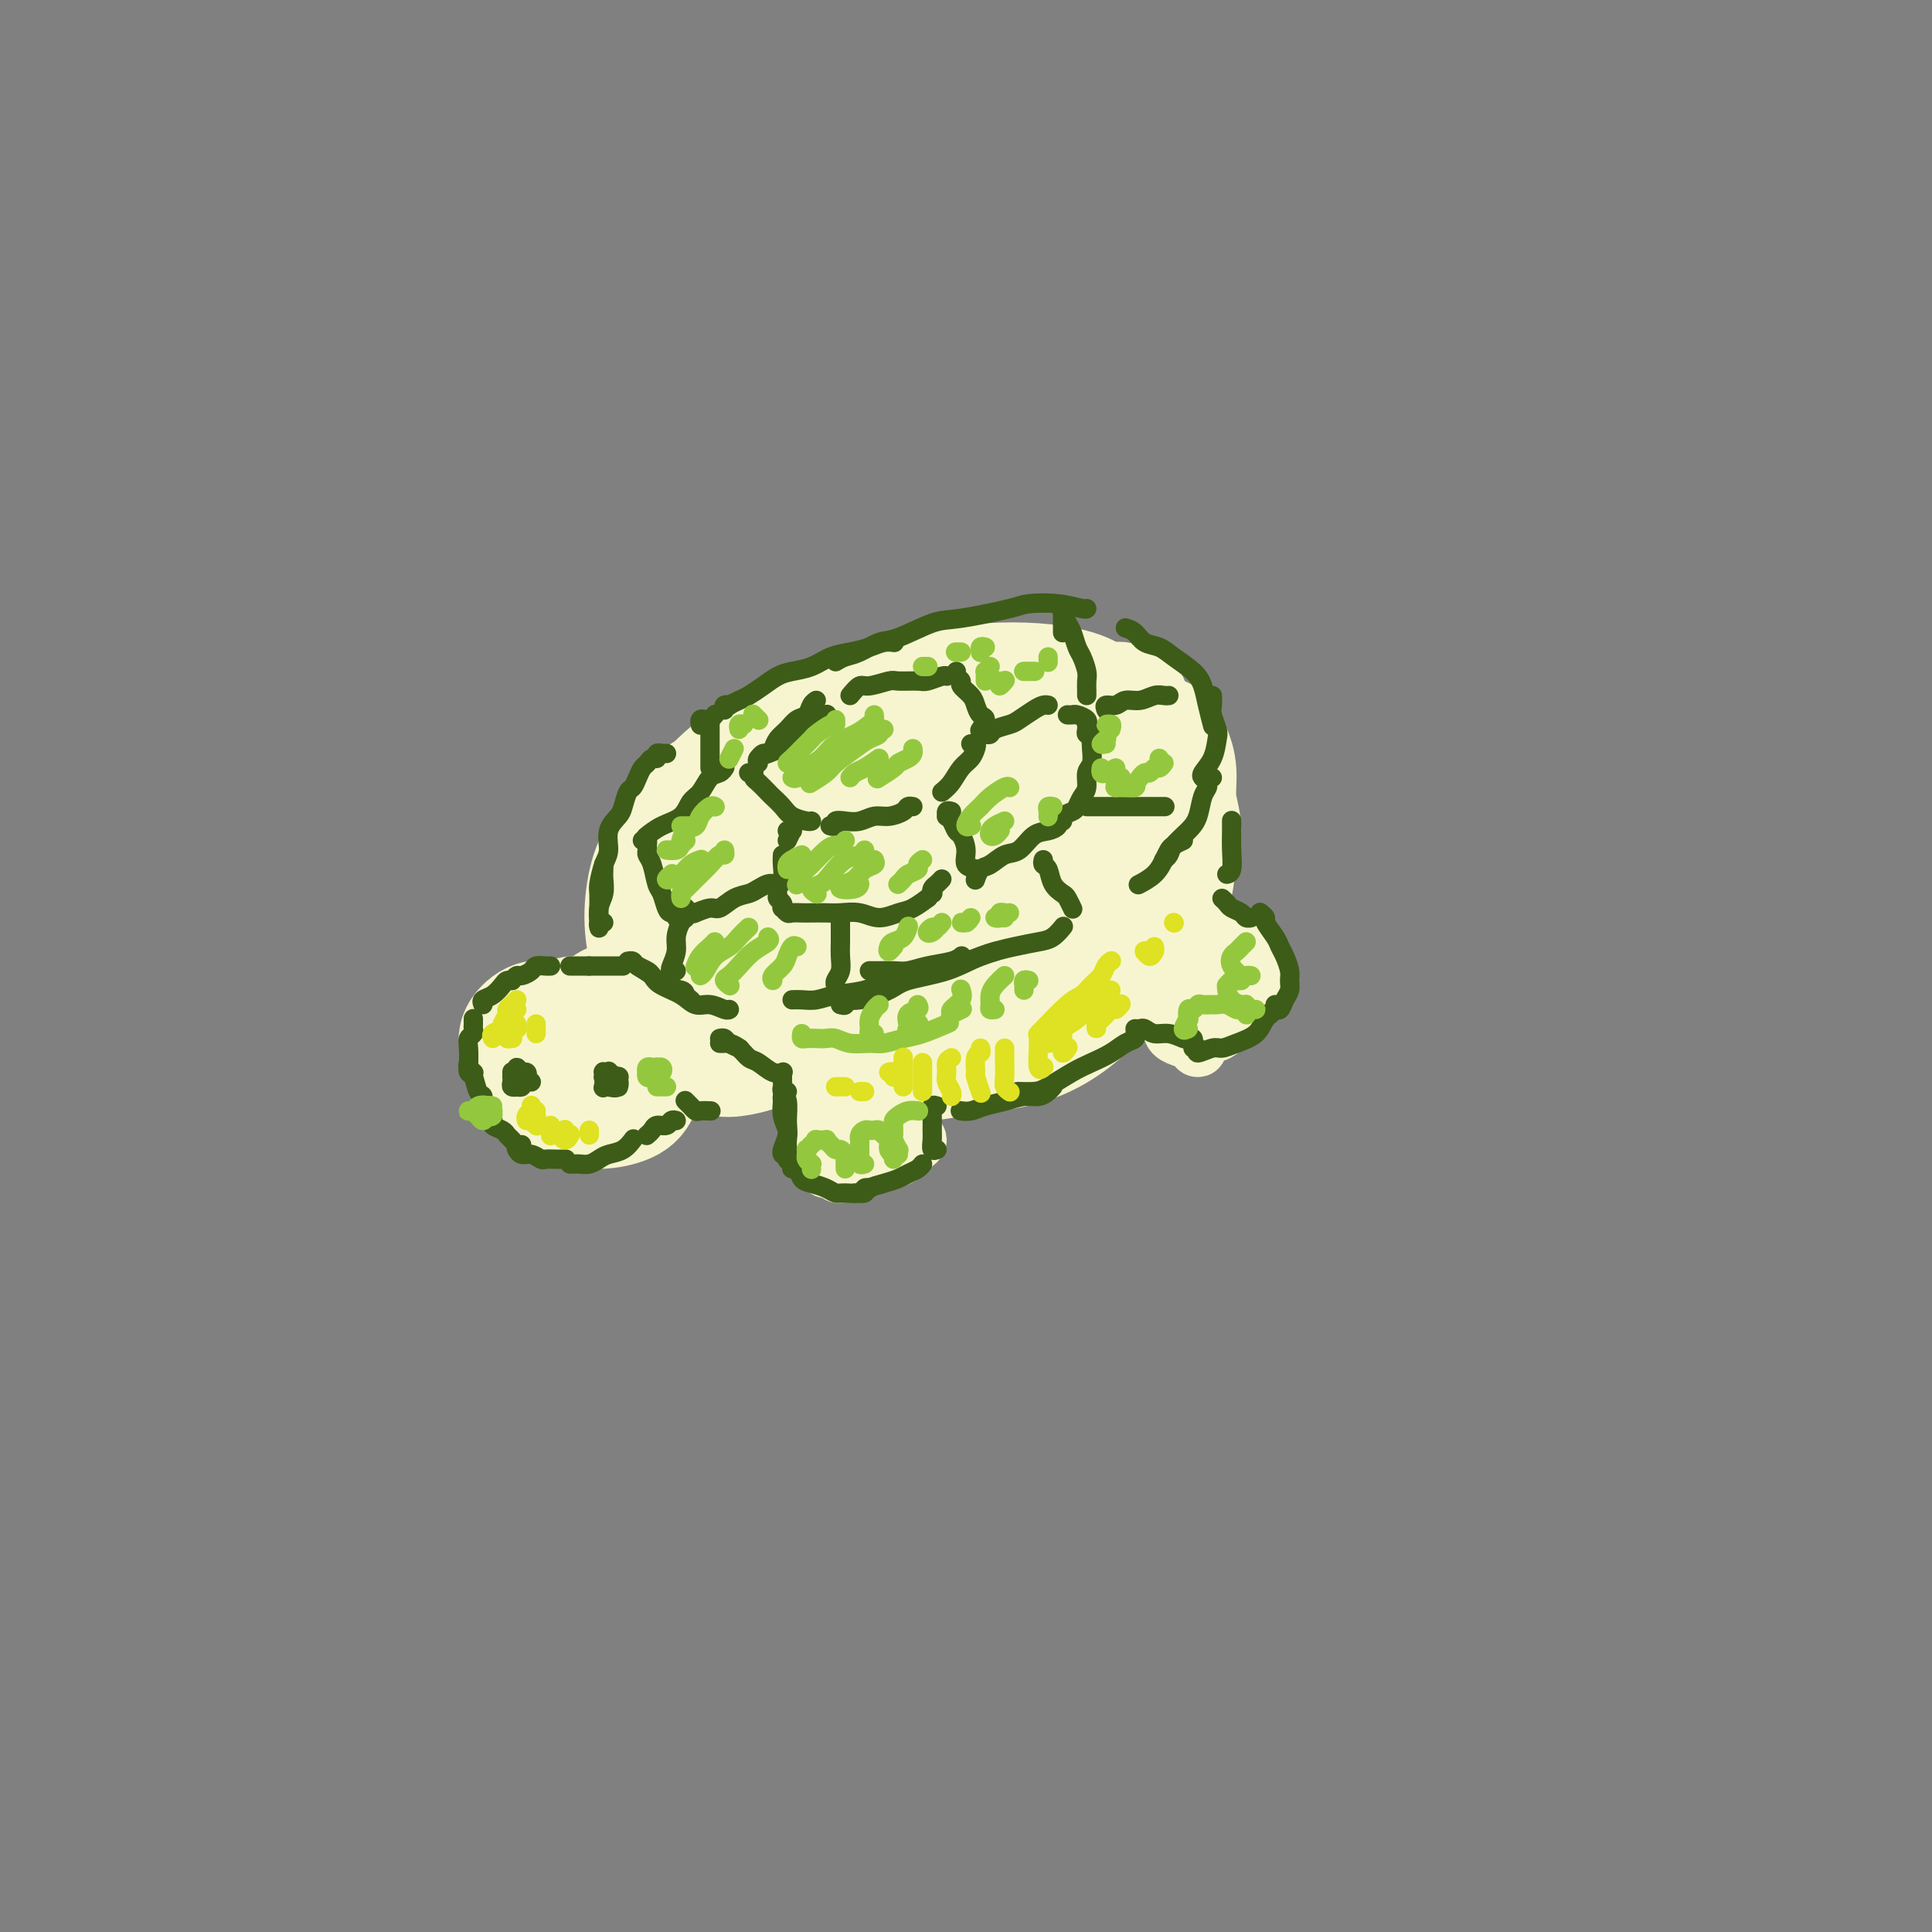 <svg viewBox='0 0 400 400' version='1.1' xmlns='http://www.w3.org/2000/svg' xmlns:xlink='http://www.w3.org/1999/xlink'><rect x="0" y="0" width="400" height="400" fill="#808080" stroke="none"/><g fill='none' stroke='rgb(247,245,208)' stroke-width='28' stroke-linecap='round' stroke-linejoin='round'><path d='M151,164c-0.462,0.021 -0.924,0.042 -1,0c-0.076,-0.042 0.232,-0.147 0,0c-0.232,0.147 -1.006,0.547 -2,1c-0.994,0.453 -2.207,0.958 -3,2c-0.793,1.042 -1.165,2.620 -2,4c-0.835,1.380 -2.133,2.563 -3,4c-0.867,1.437 -1.302,3.127 -2,5c-0.698,1.873 -1.659,3.930 -2,6c-0.341,2.070 -0.063,4.155 0,6c0.063,1.845 -0.088,3.452 0,5c0.088,1.548 0.415,3.039 1,4c0.585,0.961 1.426,1.394 2,2c0.574,0.606 0.879,1.386 1,2c0.121,0.614 0.058,1.064 0,1c-0.058,-0.064 -0.110,-0.641 0,-1c0.110,-0.359 0.383,-0.499 0,-1c-0.383,-0.501 -1.423,-1.365 -2,-2c-0.577,-0.635 -0.690,-1.043 -1,-2c-0.310,-0.957 -0.815,-2.463 -1,-4c-0.185,-1.537 -0.050,-3.106 0,-5c0.050,-1.894 0.014,-4.113 0,-5c-0.014,-0.887 -0.007,-0.444 0,0'/><path d='M151,165c-0.426,0.256 -0.853,0.512 -2,1c-1.147,0.488 -3.016,1.209 -4,2c-0.984,0.791 -1.085,1.652 -2,3c-0.915,1.348 -2.646,3.183 -4,5c-1.354,1.817 -2.333,3.617 -3,6c-0.667,2.383 -1.023,5.348 -1,8c0.023,2.652 0.426,4.991 1,7c0.574,2.009 1.320,3.688 2,5c0.680,1.312 1.294,2.258 2,3c0.706,0.742 1.506,1.279 2,2c0.494,0.721 0.684,1.627 1,2c0.316,0.373 0.758,0.215 1,0c0.242,-0.215 0.286,-0.486 0,-1c-0.286,-0.514 -0.900,-1.270 -1,-2c-0.100,-0.730 0.316,-1.435 0,-3c-0.316,-1.565 -1.363,-3.989 -2,-6c-0.637,-2.011 -0.864,-3.608 -1,-6c-0.136,-2.392 -0.182,-5.579 0,-8c0.182,-2.421 0.591,-4.077 1,-6c0.409,-1.923 0.818,-4.113 2,-6c1.182,-1.887 3.137,-3.472 5,-5c1.863,-1.528 3.633,-3.001 6,-5c2.367,-1.999 5.332,-4.525 8,-6c2.668,-1.475 5.041,-1.898 8,-3c2.959,-1.102 6.506,-2.884 9,-4c2.494,-1.116 3.937,-1.567 7,-2c3.063,-0.433 7.748,-0.847 10,-1c2.252,-0.153 2.072,-0.044 2,0c-0.072,0.044 -0.036,0.022 0,0'/><path d='M147,170c-1.005,-0.151 -2.011,-0.301 -2,-1c0.011,-0.699 1.038,-1.946 2,-3c0.962,-1.054 1.860,-1.914 3,-3c1.140,-1.086 2.521,-2.399 5,-4c2.479,-1.601 6.056,-3.490 9,-5c2.944,-1.510 5.254,-2.640 9,-4c3.746,-1.360 8.929,-2.950 13,-4c4.071,-1.050 7.032,-1.560 10,-2c2.968,-0.440 5.945,-0.811 9,-1c3.055,-0.189 6.190,-0.195 9,0c2.810,0.195 5.295,0.591 7,1c1.705,0.409 2.630,0.831 3,1c0.370,0.169 0.185,0.084 0,0'/><path d='M240,154c0.299,0.536 0.599,1.072 1,2c0.401,0.928 0.905,2.248 1,4c0.095,1.752 -0.217,3.934 0,6c0.217,2.066 0.965,4.015 1,6c0.035,1.985 -0.643,4.007 -1,6c-0.357,1.993 -0.395,3.957 -1,6c-0.605,2.043 -1.778,4.165 -3,6c-1.222,1.835 -2.492,3.381 -3,4c-0.508,0.619 -0.254,0.309 0,0'/><path d='M236,194c-0.042,0.342 -0.085,0.683 0,1c0.085,0.317 0.296,0.608 0,1c-0.296,0.392 -1.101,0.885 -2,2c-0.899,1.115 -1.893,2.852 -3,4c-1.107,1.148 -2.329,1.708 -4,3c-1.671,1.292 -3.793,3.318 -6,5c-2.207,1.682 -4.499,3.021 -7,4c-2.501,0.979 -5.210,1.597 -8,2c-2.790,0.403 -5.662,0.591 -8,1c-2.338,0.409 -4.142,1.037 -7,1c-2.858,-0.037 -6.769,-0.741 -9,-1c-2.231,-0.259 -2.780,-0.074 -3,0c-0.220,0.074 -0.110,0.037 0,0'/><path d='M151,193c-0.683,0.441 -1.365,0.882 -2,2c-0.635,1.118 -1.221,2.914 -2,5c-0.779,2.086 -1.751,4.464 -2,7c-0.249,2.536 0.225,5.230 1,7c0.775,1.770 1.853,2.616 3,3c1.147,0.384 2.365,0.307 4,0c1.635,-0.307 3.689,-0.842 6,-2c2.311,-1.158 4.880,-2.939 7,-5c2.120,-2.061 3.791,-4.403 6,-7c2.209,-2.597 4.956,-5.451 7,-9c2.044,-3.549 3.386,-7.794 5,-12c1.614,-4.206 3.501,-8.372 4,-12c0.499,-3.628 -0.389,-6.718 -1,-8c-0.611,-1.282 -0.944,-0.757 -2,0c-1.056,0.757 -2.836,1.744 -5,4c-2.164,2.256 -4.712,5.780 -7,9c-2.288,3.220 -4.316,6.135 -6,10c-1.684,3.865 -3.023,8.679 -4,13c-0.977,4.321 -1.593,8.148 -1,11c0.593,2.852 2.394,4.727 4,6c1.606,1.273 3.017,1.942 5,2c1.983,0.058 4.537,-0.496 7,-2c2.463,-1.504 4.836,-3.959 7,-7c2.164,-3.041 4.118,-6.668 6,-10c1.882,-3.332 3.690,-6.367 5,-10c1.310,-3.633 2.122,-7.862 3,-12c0.878,-4.138 1.824,-8.183 2,-11c0.176,-2.817 -0.417,-4.404 -1,-5c-0.583,-0.596 -1.157,-0.199 -2,1c-0.843,1.199 -1.955,3.200 -3,6c-1.045,2.800 -2.022,6.400 -3,10'/><path d='M192,177c-1.697,4.686 -1.941,7.899 -2,11c-0.059,3.101 0.067,6.088 1,8c0.933,1.912 2.673,2.749 4,3c1.327,0.251 2.243,-0.083 4,-1c1.757,-0.917 4.357,-2.417 6,-4c1.643,-1.583 2.330,-3.248 4,-6c1.670,-2.752 4.325,-6.590 6,-10c1.675,-3.410 2.372,-6.390 3,-9c0.628,-2.610 1.187,-4.849 1,-6c-0.187,-1.151 -1.122,-1.212 -2,0c-0.878,1.212 -1.701,3.699 -3,6c-1.299,2.301 -3.074,4.418 -5,7c-1.926,2.582 -4.005,5.629 -6,8c-1.995,2.371 -3.907,4.067 -6,6c-2.093,1.933 -4.365,4.105 -7,6c-2.635,1.895 -5.631,3.513 -8,5c-2.369,1.487 -4.109,2.842 -6,4c-1.891,1.158 -3.932,2.120 -6,3c-2.068,0.880 -4.162,1.680 -5,2c-0.838,0.320 -0.419,0.160 0,0'/><path d='M138,215c-0.704,0.032 -1.408,0.063 -2,0c-0.592,-0.063 -1.073,-0.221 -2,0c-0.927,0.221 -2.302,0.822 -3,1c-0.698,0.178 -0.721,-0.068 -1,0c-0.279,0.068 -0.814,0.450 -1,1c-0.186,0.550 -0.022,1.268 0,2c0.022,0.732 -0.097,1.477 0,2c0.097,0.523 0.408,0.825 1,1c0.592,0.175 1.463,0.223 2,0c0.537,-0.223 0.741,-0.717 1,-1c0.259,-0.283 0.575,-0.355 1,-1c0.425,-0.645 0.959,-1.862 1,-3c0.041,-1.138 -0.411,-2.199 -1,-3c-0.589,-0.801 -1.314,-1.344 -2,-2c-0.686,-0.656 -1.332,-1.425 -2,-2c-0.668,-0.575 -1.356,-0.957 -2,-1c-0.644,-0.043 -1.242,0.254 -2,1c-0.758,0.746 -1.675,1.941 -2,3c-0.325,1.059 -0.057,1.982 0,3c0.057,1.018 -0.097,2.131 0,3c0.097,0.869 0.446,1.495 1,2c0.554,0.505 1.312,0.890 2,1c0.688,0.110 1.306,-0.054 2,0c0.694,0.054 1.463,0.326 2,0c0.537,-0.326 0.842,-1.250 1,-2c0.158,-0.750 0.167,-1.327 0,-2c-0.167,-0.673 -0.512,-1.443 -1,-2c-0.488,-0.557 -1.121,-0.902 -2,-1c-0.879,-0.098 -2.006,0.051 -3,0c-0.994,-0.051 -1.855,-0.300 -3,0c-1.145,0.300 -2.572,1.150 -4,2'/><path d='M119,217c-1.989,0.622 -1.962,1.176 -2,2c-0.038,0.824 -0.140,1.917 0,3c0.140,1.083 0.524,2.156 1,3c0.476,0.844 1.045,1.461 2,2c0.955,0.539 2.297,1.001 4,1c1.703,-0.001 3.768,-0.465 5,-1c1.232,-0.535 1.629,-1.140 2,-2c0.371,-0.860 0.714,-1.976 1,-3c0.286,-1.024 0.516,-1.957 0,-3c-0.516,-1.043 -1.777,-2.194 -3,-3c-1.223,-0.806 -2.409,-1.265 -4,-2c-1.591,-0.735 -3.587,-1.746 -5,-2c-1.413,-0.254 -2.244,0.249 -3,1c-0.756,0.751 -1.438,1.750 -2,3c-0.562,1.250 -1.003,2.752 -1,4c0.003,1.248 0.451,2.241 1,3c0.549,0.759 1.198,1.284 2,2c0.802,0.716 1.756,1.621 3,2c1.244,0.379 2.778,0.230 4,0c1.222,-0.230 2.134,-0.540 3,-1c0.866,-0.460 1.688,-1.069 2,-2c0.312,-0.931 0.113,-2.182 0,-3c-0.113,-0.818 -0.141,-1.201 -1,-2c-0.859,-0.799 -2.548,-2.013 -4,-3c-1.452,-0.987 -2.667,-1.746 -4,-2c-1.333,-0.254 -2.786,-0.004 -4,0c-1.214,0.004 -2.190,-0.239 -3,0c-0.810,0.239 -1.454,0.961 -2,2c-0.546,1.039 -0.993,2.395 -1,3c-0.007,0.605 0.427,0.459 1,1c0.573,0.541 1.287,1.771 2,3'/><path d='M113,223c1.158,1.462 3.054,1.616 5,2c1.946,0.384 3.941,0.998 5,1c1.059,0.002 1.180,-0.608 2,-1c0.820,-0.392 2.337,-0.567 3,-1c0.663,-0.433 0.470,-1.124 0,-2c-0.470,-0.876 -1.217,-1.935 -2,-3c-0.783,-1.065 -1.601,-2.135 -3,-3c-1.399,-0.865 -3.378,-1.524 -5,-2c-1.622,-0.476 -2.885,-0.769 -4,-1c-1.115,-0.231 -2.081,-0.402 -3,0c-0.919,0.402 -1.790,1.376 -2,2c-0.210,0.624 0.243,0.899 1,2c0.757,1.101 1.819,3.027 3,4c1.181,0.973 2.480,0.992 3,1c0.520,0.008 0.260,0.004 0,0'/></g>
<g fill='none' stroke='rgb(247,245,208)' stroke-width='12' stroke-linecap='round' stroke-linejoin='round'><path d='M167,232c-0.008,-0.134 -0.017,-0.269 0,0c0.017,0.269 0.059,0.940 0,1c-0.059,0.060 -0.218,-0.493 0,0c0.218,0.493 0.814,2.031 1,3c0.186,0.969 -0.037,1.370 0,2c0.037,0.630 0.336,1.489 1,2c0.664,0.511 1.693,0.673 2,1c0.307,0.327 -0.110,0.819 0,1c0.110,0.181 0.746,0.052 1,0c0.254,-0.052 0.127,-0.026 0,0'/><path d='M174,243c-0.298,0.081 -0.596,0.162 0,0c0.596,-0.162 2.085,-0.567 3,-1c0.915,-0.433 1.257,-0.893 2,-1c0.743,-0.107 1.888,0.140 3,0c1.112,-0.140 2.190,-0.667 3,-1c0.810,-0.333 1.353,-0.471 2,-1c0.647,-0.529 1.400,-1.448 2,-2c0.600,-0.552 1.048,-0.737 1,-1c-0.048,-0.263 -0.593,-0.602 -1,-1c-0.407,-0.398 -0.675,-0.854 -1,-1c-0.325,-0.146 -0.706,0.017 -1,0c-0.294,-0.017 -0.501,-0.215 -1,0c-0.499,0.215 -1.291,0.843 -2,1c-0.709,0.157 -1.334,-0.157 -2,0c-0.666,0.157 -1.372,0.785 -2,1c-0.628,0.215 -1.177,0.016 -2,0c-0.823,-0.016 -1.921,0.150 -3,0c-1.079,-0.150 -2.138,-0.615 -3,-1c-0.862,-0.385 -1.526,-0.688 -2,-1c-0.474,-0.312 -0.759,-0.631 -1,-1c-0.241,-0.369 -0.437,-0.788 0,-1c0.437,-0.212 1.507,-0.217 2,0c0.493,0.217 0.409,0.657 1,1c0.591,0.343 1.858,0.587 3,1c1.142,0.413 2.161,0.993 3,1c0.839,0.007 1.499,-0.558 2,-1c0.501,-0.442 0.844,-0.759 1,-1c0.156,-0.241 0.124,-0.405 0,-1c-0.124,-0.595 -0.341,-1.622 -1,-2c-0.659,-0.378 -1.760,-0.108 -3,0c-1.240,0.108 -2.620,0.054 -4,0'/><path d='M173,230c-1.576,-0.432 -1.515,-0.011 -2,0c-0.485,0.011 -1.517,-0.389 -2,0c-0.483,0.389 -0.418,1.568 0,2c0.418,0.432 1.190,0.116 2,0c0.810,-0.116 1.660,-0.033 2,0c0.340,0.033 0.170,0.017 0,0'/><path d='M237,206c0.325,-0.073 0.650,-0.146 1,0c0.350,0.146 0.727,0.512 1,1c0.273,0.488 0.444,1.100 1,2c0.556,0.900 1.498,2.088 2,3c0.502,0.912 0.565,1.547 1,2c0.435,0.453 1.241,0.724 2,1c0.759,0.276 1.472,0.559 2,1c0.528,0.441 0.873,1.042 1,1c0.127,-0.042 0.036,-0.726 0,-1c-0.036,-0.274 -0.018,-0.137 0,0'/><path d='M249,215c-0.179,-0.440 -0.357,-0.880 0,-1c0.357,-0.120 1.250,0.081 2,0c0.750,-0.081 1.357,-0.443 2,-1c0.643,-0.557 1.322,-1.308 2,-2c0.678,-0.692 1.356,-1.325 2,-2c0.644,-0.675 1.256,-1.393 2,-2c0.744,-0.607 1.622,-1.104 2,-2c0.378,-0.896 0.257,-2.192 0,-3c-0.257,-0.808 -0.651,-1.128 -1,-2c-0.349,-0.872 -0.654,-2.297 -1,-3c-0.346,-0.703 -0.734,-0.685 -1,-1c-0.266,-0.315 -0.410,-0.965 -1,-1c-0.590,-0.035 -1.625,0.543 -2,1c-0.375,0.457 -0.089,0.794 0,1c0.089,0.206 -0.020,0.283 0,1c0.020,0.717 0.167,2.076 0,3c-0.167,0.924 -0.649,1.413 -1,2c-0.351,0.587 -0.570,1.271 -1,2c-0.430,0.729 -1.072,1.501 -2,2c-0.928,0.499 -2.142,0.724 -3,1c-0.858,0.276 -1.359,0.604 -2,1c-0.641,0.396 -1.423,0.860 -2,1c-0.577,0.140 -0.948,-0.045 -1,0c-0.052,0.045 0.214,0.319 1,0c0.786,-0.319 2.091,-1.233 3,-2c0.909,-0.767 1.421,-1.389 2,-2c0.579,-0.611 1.224,-1.211 2,-2c0.776,-0.789 1.682,-1.768 2,-3c0.318,-1.232 0.047,-2.716 0,-4c-0.047,-1.284 0.129,-2.367 0,-3c-0.129,-0.633 -0.565,-0.817 -1,-1'/><path d='M252,193c-0.486,-1.509 -1.203,-1.281 -2,-1c-0.797,0.281 -1.676,0.614 -2,1c-0.324,0.386 -0.093,0.825 0,1c0.093,0.175 0.046,0.088 0,0'/><path d='M211,157c-0.104,-0.359 -0.208,-0.719 0,-1c0.208,-0.281 0.727,-0.484 1,-1c0.273,-0.516 0.300,-1.346 1,-2c0.700,-0.654 2.074,-1.134 3,-2c0.926,-0.866 1.406,-2.120 2,-3c0.594,-0.880 1.302,-1.388 2,-2c0.698,-0.612 1.384,-1.327 2,-2c0.616,-0.673 1.160,-1.302 2,-2c0.840,-0.698 1.976,-1.464 3,-2c1.024,-0.536 1.935,-0.840 3,-1c1.065,-0.160 2.286,-0.175 3,0c0.714,0.175 0.923,0.542 2,1c1.077,0.458 3.021,1.008 4,2c0.979,0.992 0.994,2.426 1,3c0.006,0.574 0.003,0.287 0,0'/></g>
<g fill='none' stroke='rgb(61,92,24)' stroke-width='4' stroke-linecap='round' stroke-linejoin='round'><path d='M138,156c-0.455,-0.009 -0.909,-0.017 -1,0c-0.091,0.017 0.183,0.060 0,0c-0.183,-0.060 -0.823,-0.224 -1,0c-0.177,0.224 0.107,0.836 0,1c-0.107,0.164 -0.606,-0.121 -1,0c-0.394,0.121 -0.683,0.646 -1,1c-0.317,0.354 -0.663,0.535 -1,1c-0.337,0.465 -0.666,1.212 -1,2c-0.334,0.788 -0.671,1.616 -1,2c-0.329,0.384 -0.648,0.322 -1,1c-0.352,0.678 -0.738,2.094 -1,3c-0.262,0.906 -0.400,1.300 -1,2c-0.600,0.700 -1.663,1.705 -2,3c-0.337,1.295 0.053,2.879 0,4c-0.053,1.121 -0.550,1.777 -1,3c-0.450,1.223 -0.853,3.011 -1,4c-0.147,0.989 -0.040,1.179 0,2c0.040,0.821 0.011,2.271 0,3c-0.011,0.729 -0.003,0.735 0,1c0.003,0.265 0.001,0.790 0,1c-0.001,0.210 -0.000,0.105 0,0'/><path d='M125,179c-0.002,-0.072 -0.004,-0.144 0,0c0.004,0.144 0.015,0.504 0,1c-0.015,0.496 -0.057,1.127 0,2c0.057,0.873 0.212,1.986 0,3c-0.212,1.014 -0.790,1.928 -1,3c-0.210,1.072 -0.053,2.301 0,3c0.053,0.699 0.000,0.867 0,1c-0.000,0.133 0.051,0.232 0,0c-0.051,-0.232 -0.206,-0.793 0,-1c0.206,-0.207 0.773,-0.059 1,0c0.227,0.059 0.113,0.030 0,0'/><path d='M145,150c0.024,0.111 0.049,0.222 0,0c-0.049,-0.222 -0.171,-0.778 0,-1c0.171,-0.222 0.634,-0.112 1,0c0.366,0.112 0.634,0.226 1,0c0.366,-0.226 0.829,-0.792 1,-1c0.171,-0.208 0.049,-0.060 0,0c-0.049,0.060 -0.024,0.030 0,0'/><path d='M150,147c-0.127,-0.416 -0.253,-0.832 0,-1c0.253,-0.168 0.886,-0.089 1,0c0.114,0.089 -0.290,0.189 0,0c0.290,-0.189 1.273,-0.667 2,-1c0.727,-0.333 1.198,-0.522 2,-1c0.802,-0.478 1.936,-1.245 3,-2c1.064,-0.755 2.058,-1.498 3,-2c0.942,-0.502 1.830,-0.764 3,-1c1.170,-0.236 2.620,-0.445 4,-1c1.380,-0.555 2.689,-1.455 4,-2c1.311,-0.545 2.625,-0.734 4,-1c1.375,-0.266 2.812,-0.607 4,-1c1.188,-0.393 2.128,-0.837 3,-1c0.872,-0.163 1.678,-0.047 2,0c0.322,0.047 0.161,0.023 0,0'/><path d='M173,137c0.608,-0.368 1.215,-0.736 2,-1c0.785,-0.264 1.747,-0.423 3,-1c1.253,-0.577 2.798,-1.573 4,-2c1.202,-0.427 2.062,-0.286 4,-1c1.938,-0.714 4.954,-2.283 7,-3c2.046,-0.717 3.123,-0.581 6,-1c2.877,-0.419 7.556,-1.394 10,-2c2.444,-0.606 2.655,-0.842 4,-1c1.345,-0.158 3.824,-0.238 6,0c2.176,0.238 4.047,0.795 5,1c0.953,0.205 0.986,0.059 1,0c0.014,-0.059 0.007,-0.029 0,0'/><path d='M132,200c0.762,0.364 1.524,0.727 2,1c0.476,0.273 0.667,0.455 1,1c0.333,0.545 0.807,1.453 2,2c1.193,0.547 3.103,0.734 4,1c0.897,0.266 0.780,0.610 1,1c0.220,0.390 0.777,0.826 1,1c0.223,0.174 0.111,0.087 0,0'/><path d='M130,199c0.391,-0.066 0.783,-0.131 1,0c0.217,0.131 0.260,0.460 1,1c0.740,0.540 2.179,1.293 3,2c0.821,0.707 1.025,1.370 2,2c0.975,0.630 2.720,1.226 4,2c1.280,0.774 2.094,1.724 3,2c0.906,0.276 1.903,-0.122 3,0c1.097,0.122 2.295,0.764 3,1c0.705,0.236 0.916,0.068 1,0c0.084,-0.068 0.042,-0.034 0,0'/><path d='M164,207c0.586,-0.025 1.171,-0.051 2,0c0.829,0.051 1.900,0.178 3,0c1.100,-0.178 2.228,-0.663 4,-1c1.772,-0.337 4.190,-0.528 6,-1c1.810,-0.472 3.014,-1.226 5,-2c1.986,-0.774 4.753,-1.566 7,-2c2.247,-0.434 3.973,-0.508 6,-1c2.027,-0.492 4.353,-1.402 6,-2c1.647,-0.598 2.613,-0.885 3,-1c0.387,-0.115 0.193,-0.057 0,0'/><path d='M174,208c0.470,0.126 0.940,0.252 1,0c0.060,-0.252 -0.289,-0.881 0,-1c0.289,-0.119 1.215,0.274 3,0c1.785,-0.274 4.430,-1.215 6,-2c1.570,-0.785 2.065,-1.415 4,-2c1.935,-0.585 5.309,-1.125 8,-2c2.691,-0.875 4.701,-2.084 7,-3c2.299,-0.916 4.889,-1.538 7,-2c2.111,-0.462 3.742,-0.765 5,-1c1.258,-0.235 2.141,-0.403 3,-1c0.859,-0.597 1.693,-1.622 2,-2c0.307,-0.378 0.088,-0.108 0,0c-0.088,0.108 -0.044,0.054 0,0'/><path d='M233,130c0.693,0.215 1.386,0.431 2,1c0.614,0.569 1.148,1.492 2,2c0.852,0.508 2.021,0.602 3,1c0.979,0.398 1.769,1.099 3,2c1.231,0.901 2.904,2.003 4,3c1.096,0.997 1.614,1.889 2,3c0.386,1.111 0.640,2.442 1,4c0.360,1.558 0.828,3.342 1,4c0.172,0.658 0.049,0.188 0,0c-0.049,-0.188 -0.025,-0.094 0,0'/><path d='M251,144c0.029,0.701 0.059,1.401 0,2c-0.059,0.599 -0.205,1.095 0,2c0.205,0.905 0.763,2.218 1,3c0.237,0.782 0.155,1.033 0,2c-0.155,0.967 -0.382,2.651 -1,4c-0.618,1.349 -1.628,2.363 -2,3c-0.372,0.637 -0.106,0.896 0,1c0.106,0.104 0.053,0.052 0,0'/><path d='M251,161c-0.448,0.343 -0.895,0.685 -1,1c-0.105,0.315 0.133,0.602 0,1c-0.133,0.398 -0.637,0.908 -1,2c-0.363,1.092 -0.584,2.766 -1,4c-0.416,1.234 -1.026,2.029 -2,3c-0.974,0.971 -2.314,2.116 -3,3c-0.686,0.884 -0.720,1.505 -1,2c-0.280,0.495 -0.807,0.865 -1,1c-0.193,0.135 -0.052,0.036 0,0c0.052,-0.036 0.015,-0.010 0,0c-0.015,0.010 -0.007,0.005 0,0'/><path d='M245,174c-0.753,0.350 -1.505,0.700 -2,1c-0.495,0.300 -0.732,0.550 -1,1c-0.268,0.450 -0.567,1.100 -1,2c-0.433,0.900 -1.001,2.050 -2,3c-0.999,0.950 -2.428,1.700 -3,2c-0.572,0.300 -0.286,0.150 0,0'/><path d='M149,216c0.357,0.015 0.713,0.030 1,0c0.287,-0.030 0.503,-0.106 1,0c0.497,0.106 1.275,0.392 2,1c0.725,0.608 1.396,1.536 2,2c0.604,0.464 1.141,0.465 2,1c0.859,0.535 2.039,1.606 3,2c0.961,0.394 1.703,0.113 2,0c0.297,-0.113 0.148,-0.056 0,0'/><path d='M149,215c0.369,-0.083 0.738,-0.167 1,0c0.262,0.167 0.417,0.583 1,1c0.583,0.417 1.595,0.833 2,1c0.405,0.167 0.202,0.083 0,0'/><path d='M162,223c-0.008,0.331 -0.017,0.662 0,1c0.017,0.338 0.058,0.684 0,1c-0.058,0.316 -0.215,0.603 0,1c0.215,0.397 0.804,0.905 1,2c0.196,1.095 0.000,2.777 0,4c-0.000,1.223 0.196,1.988 0,3c-0.196,1.012 -0.783,2.273 -1,3c-0.217,0.727 -0.062,0.922 0,1c0.062,0.078 0.031,0.039 0,0'/><path d='M163,226c-0.431,0.380 -0.862,0.759 -1,1c-0.138,0.241 0.015,0.343 0,1c-0.015,0.657 -0.200,1.868 0,3c0.200,1.132 0.786,2.184 1,3c0.214,0.816 0.057,1.395 0,2c-0.057,0.605 -0.015,1.234 0,2c0.015,0.766 0.004,1.668 0,2c-0.004,0.332 -0.001,0.095 0,0c0.001,-0.095 0.001,-0.047 0,0'/><path d='M164,241c-0.094,0.477 -0.187,0.954 0,1c0.187,0.046 0.655,-0.338 1,0c0.345,0.338 0.566,1.397 1,2c0.434,0.603 1.079,0.751 2,1c0.921,0.249 2.116,0.599 3,1c0.884,0.401 1.456,0.854 2,1c0.544,0.146 1.060,-0.013 2,0c0.940,0.013 2.304,0.200 3,0c0.696,-0.200 0.723,-0.785 1,-1c0.277,-0.215 0.805,-0.058 1,0c0.195,0.058 0.056,0.017 0,0c-0.056,-0.017 -0.028,-0.008 0,0'/><path d='M177,247c0.450,0.006 0.900,0.013 1,0c0.100,-0.013 -0.149,-0.045 0,0c0.149,0.045 0.697,0.167 1,0c0.303,-0.167 0.361,-0.622 1,-1c0.639,-0.378 1.860,-0.679 3,-1c1.140,-0.321 2.201,-0.660 3,-1c0.799,-0.340 1.338,-0.679 2,-1c0.662,-0.321 1.447,-0.625 2,-1c0.553,-0.375 0.872,-0.821 1,-1c0.128,-0.179 0.064,-0.089 0,0'/><path d='M194,229c-0.423,-0.147 -0.846,-0.295 -1,0c-0.154,0.295 -0.037,1.032 0,2c0.037,0.968 -0.004,2.168 0,3c0.004,0.832 0.053,1.295 0,2c-0.053,0.705 -0.206,1.651 0,2c0.206,0.349 0.773,0.100 1,0c0.227,-0.100 0.113,-0.050 0,0'/><path d='M199,230c-0.161,-0.025 -0.322,-0.049 0,0c0.322,0.049 1.125,0.172 2,0c0.875,-0.172 1.820,-0.637 3,-1c1.180,-0.363 2.593,-0.623 4,-1c1.407,-0.377 2.808,-0.872 4,-1c1.192,-0.128 2.175,0.110 3,0c0.825,-0.110 1.491,-0.568 2,-1c0.509,-0.432 0.860,-0.838 1,-1c0.140,-0.162 0.070,-0.081 0,0'/><path d='M211,226c0.076,0.003 0.151,0.005 0,0c-0.151,-0.005 -0.530,-0.018 0,0c0.530,0.018 1.969,0.066 3,0c1.031,-0.066 1.655,-0.245 3,-1c1.345,-0.755 3.412,-2.086 5,-3c1.588,-0.914 2.699,-1.411 4,-2c1.301,-0.589 2.793,-1.268 4,-2c1.207,-0.732 2.128,-1.516 3,-2c0.872,-0.484 1.696,-0.669 2,-1c0.304,-0.331 0.087,-0.809 0,-1c-0.087,-0.191 -0.043,-0.096 0,0'/><path d='M235,213c0.352,0.032 0.704,0.065 1,0c0.296,-0.065 0.537,-0.227 1,0c0.463,0.227 1.147,0.845 2,1c0.853,0.155 1.875,-0.151 3,0c1.125,0.151 2.354,0.759 3,1c0.646,0.241 0.709,0.116 1,0c0.291,-0.116 0.809,-0.224 1,0c0.191,0.224 0.055,0.778 0,1c-0.055,0.222 -0.027,0.111 0,0'/><path d='M247,217c0.502,-0.145 1.004,-0.290 1,0c-0.004,0.290 -0.513,1.015 0,1c0.513,-0.015 2.048,-0.770 3,-1c0.952,-0.230 1.320,0.065 2,0c0.680,-0.065 1.671,-0.490 3,-1c1.329,-0.510 2.997,-1.103 4,-2c1.003,-0.897 1.341,-2.096 2,-3c0.659,-0.904 1.639,-1.513 2,-2c0.361,-0.487 0.103,-0.854 0,-1c-0.103,-0.146 -0.052,-0.073 0,0'/><path d='M262,210c-0.089,-0.034 -0.179,-0.068 0,0c0.179,0.068 0.626,0.237 1,0c0.374,-0.237 0.674,-0.879 1,-1c0.326,-0.121 0.676,0.278 1,0c0.324,-0.278 0.620,-1.233 1,-2c0.380,-0.767 0.845,-1.347 1,-2c0.155,-0.653 0.001,-1.381 0,-2c-0.001,-0.619 0.149,-1.129 0,-2c-0.149,-0.871 -0.599,-2.103 -1,-3c-0.401,-0.897 -0.752,-1.459 -1,-2c-0.248,-0.541 -0.392,-1.059 -1,-2c-0.608,-0.941 -1.678,-2.304 -2,-3c-0.322,-0.696 0.106,-0.726 0,-1c-0.106,-0.274 -0.744,-0.793 -1,-1c-0.256,-0.207 -0.128,-0.104 0,0'/><path d='M253,186c0.364,0.332 0.728,0.663 1,1c0.272,0.337 0.451,0.679 1,1c0.549,0.321 1.467,0.622 2,1c0.533,0.378 0.682,0.832 1,1c0.318,0.168 0.805,0.048 1,0c0.195,-0.048 0.097,-0.024 0,0'/><path d='M255,170c0.001,0.036 0.001,0.073 0,0c-0.001,-0.073 -0.004,-0.254 0,0c0.004,0.254 0.015,0.944 0,2c-0.015,1.056 -0.056,2.479 0,4c0.056,1.521 0.207,3.140 0,4c-0.207,0.860 -0.774,0.960 -1,1c-0.226,0.040 -0.113,0.020 0,0'/><path d='M155,160c0.419,0.026 0.837,0.052 1,0c0.163,-0.052 0.070,-0.184 0,0c-0.070,0.184 -0.118,0.682 0,1c0.118,0.318 0.400,0.456 1,1c0.600,0.544 1.516,1.494 2,2c0.484,0.506 0.536,0.566 1,1c0.464,0.434 1.340,1.241 2,2c0.660,0.759 1.105,1.472 2,2c0.895,0.528 2.241,0.873 3,1c0.759,0.127 0.931,0.036 1,0c0.069,-0.036 0.034,-0.018 0,0'/><path d='M157,158c-0.177,-0.325 -0.353,-0.649 0,-1c0.353,-0.351 1.236,-0.728 2,-1c0.764,-0.272 1.408,-0.440 2,-1c0.592,-0.560 1.133,-1.513 2,-2c0.867,-0.487 2.061,-0.509 3,-1c0.939,-0.491 1.623,-1.451 2,-2c0.377,-0.549 0.448,-0.686 1,-1c0.552,-0.314 1.586,-0.804 2,-1c0.414,-0.196 0.207,-0.098 0,0'/><path d='M157,157c0.335,-0.440 0.670,-0.880 1,-1c0.330,-0.120 0.654,0.080 1,0c0.346,-0.080 0.712,-0.440 1,-1c0.288,-0.560 0.497,-1.319 1,-2c0.503,-0.681 1.301,-1.282 2,-2c0.699,-0.718 1.298,-1.551 2,-2c0.702,-0.449 1.508,-0.512 2,-1c0.492,-0.488 0.671,-1.401 1,-2c0.329,-0.599 0.808,-0.886 1,-1c0.192,-0.114 0.096,-0.057 0,0'/><path d='M176,144c0.732,-0.876 1.464,-1.752 2,-2c0.536,-0.248 0.877,0.131 2,0c1.123,-0.131 3.029,-0.771 4,-1c0.971,-0.229 1.006,-0.047 2,0c0.994,0.047 2.946,-0.040 4,0c1.054,0.040 1.210,0.207 2,0c0.790,-0.207 2.213,-0.786 3,-1c0.787,-0.214 0.939,-0.061 1,0c0.061,0.061 0.030,0.031 0,0'/><path d='M198,139c-0.128,0.327 -0.255,0.653 0,1c0.255,0.347 0.894,0.713 1,1c0.106,0.287 -0.321,0.495 0,1c0.321,0.505 1.389,1.305 2,2c0.611,0.695 0.766,1.283 1,2c0.234,0.717 0.547,1.563 1,2c0.453,0.437 1.045,0.464 1,1c-0.045,0.536 -0.727,1.582 -1,2c-0.273,0.418 -0.136,0.209 0,0'/><path d='M172,171c-0.124,-0.030 -0.249,-0.059 0,0c0.249,0.059 0.871,0.208 1,0c0.129,-0.208 -0.234,-0.773 0,-1c0.234,-0.227 1.064,-0.116 2,0c0.936,0.116 1.977,0.238 3,0c1.023,-0.238 2.029,-0.834 3,-1c0.971,-0.166 1.907,0.099 3,0c1.093,-0.099 2.345,-0.563 3,-1c0.655,-0.437 0.715,-0.849 1,-1c0.285,-0.151 0.796,-0.043 1,0c0.204,0.043 0.102,0.022 0,0'/><path d='M195,164c0.672,-0.552 1.344,-1.104 2,-2c0.656,-0.896 1.296,-2.135 2,-3c0.704,-0.865 1.470,-1.356 2,-2c0.530,-0.644 0.822,-1.441 1,-2c0.178,-0.559 0.240,-0.881 0,-1c-0.240,-0.119 -0.783,-0.034 -1,0c-0.217,0.034 -0.109,0.017 0,0'/><path d='M150,159c0.065,-0.104 0.130,-0.209 0,0c-0.130,0.209 -0.456,0.731 -1,1c-0.544,0.269 -1.307,0.284 -2,1c-0.693,0.716 -1.318,2.133 -2,3c-0.682,0.867 -1.423,1.185 -2,2c-0.577,0.815 -0.990,2.126 -2,3c-1.010,0.874 -2.618,1.312 -4,2c-1.382,0.688 -2.538,1.625 -3,2c-0.462,0.375 -0.231,0.187 0,0'/><path d='M133,174c0.424,-0.089 0.849,-0.178 1,0c0.151,0.178 0.029,0.622 0,1c-0.029,0.378 0.034,0.691 0,1c-0.034,0.309 -0.164,0.615 0,1c0.164,0.385 0.621,0.850 1,2c0.379,1.150 0.680,2.987 1,4c0.320,1.013 0.660,1.203 1,2c0.340,0.797 0.679,2.200 1,3c0.321,0.800 0.622,0.998 1,1c0.378,0.002 0.833,-0.192 1,0c0.167,0.192 0.048,0.769 0,1c-0.048,0.231 -0.024,0.115 0,0'/><path d='M144,189c-0.298,0.128 -0.596,0.256 0,0c0.596,-0.256 2.085,-0.894 3,-1c0.915,-0.106 1.257,0.322 2,0c0.743,-0.322 1.887,-1.393 3,-2c1.113,-0.607 2.193,-0.751 3,-1c0.807,-0.249 1.340,-0.603 2,-1c0.660,-0.397 1.447,-0.838 2,-1c0.553,-0.162 0.872,-0.046 1,0c0.128,0.046 0.064,0.023 0,0'/><path d='M163,174c0.421,-0.884 0.841,-1.768 1,-2c0.159,-0.232 0.056,0.186 0,0c-0.056,-0.186 -0.067,-0.978 0,-1c0.067,-0.022 0.210,0.725 0,1c-0.210,0.275 -0.774,0.079 -1,0c-0.226,-0.079 -0.113,-0.039 0,0'/><path d='M162,177c-0.031,0.560 -0.062,1.120 0,2c0.062,0.880 0.216,2.081 0,3c-0.216,0.919 -0.804,1.557 -1,2c-0.196,0.443 -0.001,0.692 0,1c0.001,0.308 -0.193,0.675 0,1c0.193,0.325 0.772,0.609 1,1c0.228,0.391 0.106,0.889 0,1c-0.106,0.111 -0.195,-0.166 0,0c0.195,0.166 0.674,0.777 1,1c0.326,0.223 0.498,0.060 1,0c0.502,-0.060 1.334,-0.017 2,0c0.666,0.017 1.167,0.009 2,0c0.833,-0.009 1.998,-0.020 3,0c1.002,0.020 1.842,0.070 3,0c1.158,-0.070 2.633,-0.261 4,0c1.367,0.261 2.624,0.975 4,1c1.376,0.025 2.870,-0.638 4,-1c1.130,-0.362 1.897,-0.422 3,-1c1.103,-0.578 2.544,-1.675 3,-2c0.456,-0.325 -0.071,0.120 0,0c0.071,-0.120 0.741,-0.806 1,-1c0.259,-0.194 0.108,0.106 0,0c-0.108,-0.106 -0.173,-0.616 0,-1c0.173,-0.384 0.585,-0.642 1,-1c0.415,-0.358 0.833,-0.817 1,-1c0.167,-0.183 0.084,-0.092 0,0'/><path d='M197,168c-0.429,-0.117 -0.858,-0.235 -1,0c-0.142,0.235 0.003,0.821 0,1c-0.003,0.179 -0.154,-0.049 0,0c0.154,0.049 0.614,0.374 1,1c0.386,0.626 0.700,1.554 1,2c0.300,0.446 0.588,0.410 1,1c0.412,0.590 0.947,1.804 1,3c0.053,1.196 -0.378,2.372 0,3c0.378,0.628 1.563,0.708 2,1c0.437,0.292 0.125,0.798 0,1c-0.125,0.202 -0.062,0.101 0,0'/><path d='M202,182c0.019,-0.057 0.038,-0.114 0,0c-0.038,0.114 -0.135,0.397 0,0c0.135,-0.397 0.500,-1.476 1,-2c0.500,-0.524 1.134,-0.493 2,-1c0.866,-0.507 1.963,-1.550 3,-2c1.037,-0.450 2.015,-0.306 3,-1c0.985,-0.694 1.977,-2.225 3,-3c1.023,-0.775 2.078,-0.795 3,-1c0.922,-0.205 1.710,-0.594 2,-1c0.290,-0.406 0.083,-0.830 0,-1c-0.083,-0.170 -0.041,-0.085 0,0'/><path d='M220,170c-0.202,-0.326 -0.404,-0.653 0,-1c0.404,-0.347 1.414,-0.716 2,-1c0.586,-0.284 0.749,-0.484 1,-1c0.251,-0.516 0.589,-1.349 1,-2c0.411,-0.651 0.894,-1.119 1,-2c0.106,-0.881 -0.167,-2.173 0,-3c0.167,-0.827 0.773,-1.187 1,-2c0.227,-0.813 0.075,-2.077 0,-3c-0.075,-0.923 -0.072,-1.505 0,-2c0.072,-0.495 0.215,-0.902 0,-1c-0.215,-0.098 -0.788,0.115 -1,0c-0.212,-0.115 -0.064,-0.556 0,-1c0.064,-0.444 0.042,-0.889 0,-1c-0.042,-0.111 -0.106,0.114 0,0c0.106,-0.114 0.382,-0.566 0,-1c-0.382,-0.434 -1.422,-0.848 -2,-1c-0.578,-0.152 -0.694,-0.041 -1,0c-0.306,0.041 -0.802,0.012 -1,0c-0.198,-0.012 -0.099,-0.006 0,0'/><path d='M204,152c0.390,0.087 0.779,0.175 1,0c0.221,-0.175 0.272,-0.611 1,-1c0.728,-0.389 2.132,-0.731 3,-1c0.868,-0.269 1.199,-0.464 2,-1c0.801,-0.536 2.070,-1.412 3,-2c0.930,-0.588 1.520,-0.889 2,-1c0.480,-0.111 0.852,-0.032 1,0c0.148,0.032 0.074,0.016 0,0'/><path d='M220,131c-0.000,-0.227 -0.001,-0.455 0,-1c0.001,-0.545 0.003,-1.408 0,-2c-0.003,-0.592 -0.012,-0.914 0,-1c0.012,-0.086 0.045,0.064 0,0c-0.045,-0.064 -0.167,-0.342 0,0c0.167,0.342 0.623,1.303 1,2c0.377,0.697 0.675,1.131 1,2c0.325,0.869 0.675,2.173 1,3c0.325,0.827 0.623,1.178 1,2c0.377,0.822 0.833,2.115 1,3c0.167,0.885 0.045,1.361 0,2c-0.045,0.639 -0.012,1.441 0,2c0.012,0.559 0.003,0.874 0,1c-0.003,0.126 -0.002,0.063 0,0'/><path d='M147,149c0.000,0.481 0.000,0.961 0,1c0.000,0.039 0.000,-0.365 0,0c0.000,0.365 0.000,1.499 0,2c0.000,0.501 0.000,0.369 0,1c0.000,0.631 0.000,2.025 0,3c0.000,0.975 -0.000,1.532 0,2c0.000,0.468 0.000,0.848 0,1c0.000,0.152 0.000,0.076 0,0'/><path d='M142,188c-0.022,0.320 -0.043,0.641 0,1c0.043,0.359 0.152,0.758 0,1c-0.152,0.242 -0.563,0.328 -1,1c-0.437,0.672 -0.898,1.931 -1,3c-0.102,1.069 0.155,1.947 0,3c-0.155,1.053 -0.722,2.282 -1,3c-0.278,0.718 -0.267,0.924 0,1c0.267,0.076 0.791,0.022 1,0c0.209,-0.022 0.105,-0.011 0,0'/><path d='M174,191c-0.002,1.225 -0.004,2.450 0,3c0.004,0.550 0.015,0.424 0,1c-0.015,0.576 -0.057,1.853 0,3c0.057,1.147 0.211,2.163 0,3c-0.211,0.837 -0.788,1.495 -1,2c-0.212,0.505 -0.061,0.859 0,1c0.061,0.141 0.030,0.071 0,0'/><path d='M180,201c0.382,-0.002 0.764,-0.003 1,0c0.236,0.003 0.325,0.012 1,0c0.675,-0.012 1.936,-0.045 3,0c1.064,0.045 1.932,0.170 3,0c1.068,-0.170 2.338,-0.633 4,-1c1.662,-0.367 3.717,-0.637 5,-1c1.283,-0.363 1.795,-0.818 2,-1c0.205,-0.182 0.102,-0.091 0,0'/><path d='M216,178c-0.098,0.385 -0.195,0.770 0,1c0.195,0.230 0.683,0.304 1,1c0.317,0.696 0.463,2.015 1,3c0.537,0.985 1.463,1.635 2,2c0.537,0.365 0.683,0.444 1,1c0.317,0.556 0.805,1.587 1,2c0.195,0.413 0.098,0.206 0,0'/><path d='M225,167c0.268,0.000 0.537,0.000 1,0c0.463,0.000 1.121,0.000 2,0c0.879,0.000 1.980,0.000 3,0c1.020,0.000 1.958,0.000 3,0c1.042,0.000 2.186,0.000 3,0c0.814,0.000 1.296,0.000 2,0c0.704,0.000 1.630,0.000 2,0c0.370,0.000 0.185,0.000 0,0'/><path d='M229,147c-0.185,-0.455 -0.369,-0.910 0,-1c0.369,-0.090 1.293,0.186 2,0c0.707,-0.186 1.198,-0.834 2,-1c0.802,-0.166 1.914,0.152 3,0c1.086,-0.152 2.147,-0.773 3,-1c0.853,-0.227 1.499,-0.061 2,0c0.501,0.061 0.857,0.017 1,0c0.143,-0.017 0.071,-0.009 0,0'/><path d='M106,222c0.000,0.032 0.000,0.064 0,0c-0.000,-0.064 -0.001,-0.224 0,0c0.001,0.224 0.004,0.830 0,1c-0.004,0.170 -0.016,-0.098 0,0c0.016,0.098 0.061,0.563 0,1c-0.061,0.437 -0.228,0.846 0,1c0.228,0.154 0.849,0.053 1,0c0.151,-0.053 -0.169,-0.057 0,0c0.169,0.057 0.827,0.174 1,0c0.173,-0.174 -0.140,-0.640 0,-1c0.140,-0.360 0.731,-0.614 1,-1c0.269,-0.386 0.216,-0.903 0,-1c-0.216,-0.097 -0.593,0.227 -1,0c-0.407,-0.227 -0.842,-1.004 -1,-1c-0.158,0.004 -0.039,0.789 0,1c0.039,0.211 -0.001,-0.154 0,0c0.001,0.154 0.042,0.826 0,1c-0.042,0.174 -0.169,-0.149 0,0c0.169,0.149 0.633,0.772 1,1c0.367,0.228 0.637,0.061 1,0c0.363,-0.061 0.818,-0.018 1,0c0.182,0.018 0.091,0.009 0,0'/><path d='M126,222c-0.006,0.445 -0.012,0.889 0,1c0.012,0.111 0.042,-0.113 0,0c-0.042,0.113 -0.155,0.563 0,1c0.155,0.437 0.577,0.859 1,1c0.423,0.141 0.846,-0.001 1,0c0.154,0.001 0.039,0.145 0,0c-0.039,-0.145 -0.000,-0.578 0,-1c0.000,-0.422 -0.037,-0.832 0,-1c0.037,-0.168 0.150,-0.093 0,0c-0.150,0.093 -0.562,0.205 -1,0c-0.438,-0.205 -0.902,-0.727 -1,-1c-0.098,-0.273 0.169,-0.298 0,0c-0.169,0.298 -0.773,0.917 -1,1c-0.227,0.083 -0.077,-0.371 0,0c0.077,0.371 0.081,1.566 0,2c-0.081,0.434 -0.247,0.109 0,0c0.247,-0.109 0.905,0.000 1,0c0.095,-0.000 -0.375,-0.109 0,0c0.375,0.109 1.594,0.435 2,0c0.406,-0.435 -0.000,-1.633 0,-2c0.000,-0.367 0.406,0.097 0,0c-0.406,-0.097 -1.626,-0.754 -2,-1c-0.374,-0.246 0.096,-0.080 0,0c-0.096,0.080 -0.758,0.074 -1,0c-0.242,-0.074 -0.065,-0.216 0,0c0.065,0.216 0.017,0.789 0,1c-0.017,0.211 -0.005,0.060 0,0c0.005,-0.060 0.002,-0.030 0,0'/><path d='M98,211c-0.002,-0.090 -0.004,-0.179 0,0c0.004,0.179 0.015,0.627 0,1c-0.015,0.373 -0.056,0.671 0,1c0.056,0.329 0.210,0.690 0,1c-0.210,0.310 -0.785,0.570 -1,1c-0.215,0.430 -0.072,1.030 0,2c0.072,0.970 0.071,2.312 0,3c-0.071,0.688 -0.211,0.724 0,1c0.211,0.276 0.775,0.793 1,1c0.225,0.207 0.113,0.103 0,0'/><path d='M97,220c-0.092,0.819 -0.183,1.637 0,2c0.183,0.363 0.641,0.269 1,1c0.359,0.731 0.618,2.287 1,3c0.382,0.713 0.886,0.583 1,1c0.114,0.417 -0.162,1.382 0,2c0.162,0.618 0.760,0.891 1,1c0.240,0.109 0.120,0.055 0,0'/><path d='M102,232c0.054,-0.089 0.109,-0.179 0,0c-0.109,0.179 -0.380,0.626 0,1c0.380,0.374 1.412,0.675 2,1c0.588,0.325 0.732,0.676 1,1c0.268,0.324 0.659,0.623 1,1c0.341,0.377 0.630,0.832 1,1c0.370,0.168 0.820,0.048 1,0c0.180,-0.048 0.090,-0.024 0,0'/><path d='M107,238c-0.068,-0.121 -0.135,-0.243 0,0c0.135,0.243 0.473,0.850 1,1c0.527,0.150 1.245,-0.156 2,0c0.755,0.156 1.548,0.774 2,1c0.452,0.226 0.565,0.061 1,0c0.435,-0.061 1.194,-0.016 2,0c0.806,0.016 1.659,0.005 2,0c0.341,-0.005 0.171,-0.002 0,0'/><path d='M118,241c0.357,0.006 0.713,0.012 1,0c0.287,-0.012 0.503,-0.044 1,0c0.497,0.044 1.275,0.162 2,0c0.725,-0.162 1.396,-0.604 2,-1c0.604,-0.396 1.141,-0.745 2,-1c0.859,-0.255 2.039,-0.415 3,-1c0.961,-0.585 1.703,-1.596 2,-2c0.297,-0.404 0.148,-0.202 0,0'/><path d='M134,235c-0.098,0.081 -0.195,0.161 0,0c0.195,-0.161 0.683,-0.565 1,-1c0.317,-0.435 0.463,-0.901 1,-1c0.537,-0.099 1.463,0.169 2,0c0.537,-0.169 0.683,-0.776 1,-1c0.317,-0.224 0.805,-0.064 1,0c0.195,0.064 0.098,0.032 0,0'/><path d='M142,228c-0.120,-0.121 -0.241,-0.243 0,0c0.241,0.243 0.842,0.850 1,1c0.158,0.150 -0.129,-0.156 0,0c0.129,0.156 0.674,0.774 1,1c0.326,0.226 0.434,0.061 1,0c0.566,-0.061 1.590,-0.017 2,0c0.410,0.017 0.205,0.009 0,0'/><path d='M100,208c-0.172,-0.362 -0.344,-0.724 0,-1c0.344,-0.276 1.203,-0.466 2,-1c0.797,-0.534 1.533,-1.411 2,-2c0.467,-0.589 0.664,-0.889 1,-1c0.336,-0.111 0.810,-0.032 1,0c0.190,0.032 0.095,0.016 0,0'/><path d='M106,203c0.366,-0.445 0.731,-0.890 1,-1c0.269,-0.110 0.440,0.114 1,0c0.560,-0.114 1.509,-0.566 2,-1c0.491,-0.434 0.523,-0.848 1,-1c0.477,-0.152 1.398,-0.041 2,0c0.602,0.041 0.886,0.012 1,0c0.114,-0.012 0.057,-0.006 0,0'/><path d='M118,200c0.332,0.000 0.663,0.000 1,0c0.337,0.000 0.678,0.000 1,0c0.322,0.000 0.625,0.000 1,0c0.375,0.000 0.821,0.000 1,0c0.179,0.000 0.089,0.000 0,0'/><path d='M122,200c0.026,0.000 0.051,0.000 0,0c-0.051,0.000 -0.179,0.000 0,0c0.179,0.000 0.665,0.000 1,0c0.335,0.000 0.521,0.000 1,0c0.479,0.000 1.252,0.000 2,0c0.748,0.000 1.471,0.000 2,0c0.529,0.000 0.866,0.000 1,0c0.134,0.000 0.067,0.000 0,0'/></g>
<g fill='none' stroke='rgb(147,200,62)' stroke-width='4' stroke-linecap='round' stroke-linejoin='round'><path d='M135,221c-0.401,-0.113 -0.802,-0.227 -1,0c-0.198,0.227 -0.193,0.794 0,1c0.193,0.206 0.575,0.051 1,0c0.425,-0.051 0.895,0.001 1,0c0.105,-0.001 -0.153,-0.054 0,0c0.153,0.054 0.718,0.215 1,0c0.282,-0.215 0.282,-0.805 0,-1c-0.282,-0.195 -0.847,0.004 -1,0c-0.153,-0.004 0.105,-0.211 0,0c-0.105,0.211 -0.574,0.841 -1,1c-0.426,0.159 -0.807,-0.154 -1,0c-0.193,0.154 -0.196,0.773 0,1c0.196,0.227 0.591,0.061 1,0c0.409,-0.061 0.831,-0.017 1,0c0.169,0.017 0.084,0.009 0,0'/><path d='M102,229c-0.423,-0.111 -0.846,-0.222 -1,0c-0.154,0.222 -0.037,0.779 0,1c0.037,0.221 -0.004,0.108 0,0c0.004,-0.108 0.055,-0.210 0,0c-0.055,0.210 -0.215,0.732 0,1c0.215,0.268 0.805,0.282 1,0c0.195,-0.282 -0.004,-0.860 0,-1c0.004,-0.140 0.212,0.158 0,0c-0.212,-0.158 -0.845,-0.770 -1,-1c-0.155,-0.230 0.169,-0.077 0,0c-0.169,0.077 -0.830,0.077 -1,0c-0.170,-0.077 0.150,-0.232 0,0c-0.150,0.232 -0.769,0.852 -1,1c-0.231,0.148 -0.073,-0.175 0,0c0.073,0.175 0.062,0.847 0,1c-0.062,0.153 -0.174,-0.212 0,0c0.174,0.212 0.636,1.000 1,1c0.364,0.000 0.632,-0.788 1,-1c0.368,-0.212 0.838,0.152 1,0c0.162,-0.152 0.016,-0.822 0,-1c-0.016,-0.178 0.097,0.134 0,0c-0.097,-0.134 -0.405,-0.715 -1,-1c-0.595,-0.285 -1.477,-0.272 -2,0c-0.523,0.272 -0.686,0.805 -1,1c-0.314,0.195 -0.777,0.052 -1,0c-0.223,-0.052 -0.204,-0.014 0,0c0.204,0.014 0.593,0.004 1,0c0.407,-0.004 0.830,-0.001 1,0c0.170,0.001 0.085,0.001 0,0'/><path d='M136,225c0.310,0.000 0.619,0.000 1,0c0.381,0.000 0.833,0.000 1,0c0.167,0.000 0.048,0.000 0,0c-0.048,0.000 -0.024,0.000 0,0'/><path d='M168,242c-0.002,-0.032 -0.004,-0.064 0,0c0.004,0.064 0.015,0.223 0,0c-0.015,-0.223 -0.057,-0.829 0,-1c0.057,-0.171 0.212,0.094 0,0c-0.212,-0.094 -0.789,-0.546 -1,-1c-0.211,-0.454 -0.054,-0.909 0,-1c0.054,-0.091 0.005,0.182 0,0c-0.005,-0.182 0.035,-0.819 0,-1c-0.035,-0.181 -0.145,0.095 0,0c0.145,-0.095 0.546,-0.562 1,-1c0.454,-0.438 0.962,-0.847 1,-1c0.038,-0.153 -0.393,-0.051 0,0c0.393,0.051 1.611,0.051 2,0c0.389,-0.051 -0.050,-0.154 0,0c0.050,0.154 0.588,0.566 1,1c0.412,0.434 0.699,0.890 1,1c0.301,0.110 0.617,-0.124 1,0c0.383,0.124 0.835,0.608 1,1c0.165,0.392 0.044,0.693 0,1c-0.044,0.307 -0.012,0.621 0,1c0.012,0.379 0.003,0.823 0,1c-0.003,0.177 -0.002,0.089 0,0'/><path d='M179,241c-0.423,0.120 -0.845,0.241 -1,0c-0.155,-0.241 -0.042,-0.843 0,-1c0.042,-0.157 0.011,0.130 0,0c-0.011,-0.130 -0.004,-0.679 0,-1c0.004,-0.321 0.004,-0.416 0,-1c-0.004,-0.584 -0.012,-1.659 0,-2c0.012,-0.341 0.045,0.053 0,0c-0.045,-0.053 -0.167,-0.551 0,-1c0.167,-0.449 0.622,-0.849 1,-1c0.378,-0.151 0.680,-0.052 1,0c0.320,0.052 0.659,0.059 1,0c0.341,-0.059 0.684,-0.184 1,0c0.316,0.184 0.607,0.675 1,1c0.393,0.325 0.890,0.483 1,1c0.110,0.517 -0.167,1.393 0,2c0.167,0.607 0.777,0.946 1,1c0.223,0.054 0.060,-0.178 0,0c-0.060,0.178 -0.017,0.765 0,1c0.017,0.235 0.009,0.117 0,0'/><path d='M186,239c-0.030,-0.477 -0.061,-0.954 0,-1c0.061,-0.046 0.213,0.339 0,0c-0.213,-0.339 -0.790,-1.400 -1,-2c-0.210,-0.600 -0.054,-0.738 0,-1c0.054,-0.262 0.006,-0.648 0,-1c-0.006,-0.352 0.030,-0.669 0,-1c-0.030,-0.331 -0.127,-0.677 0,-1c0.127,-0.323 0.477,-0.623 1,-1c0.523,-0.377 1.218,-0.832 2,-1c0.782,-0.168 1.652,-0.048 2,0c0.348,0.048 0.174,0.024 0,0'/><path d='M246,213c-0.534,0.243 -1.068,0.487 -1,0c0.068,-0.487 0.740,-1.703 1,-2c0.260,-0.297 0.110,0.327 0,0c-0.110,-0.327 -0.180,-1.604 0,-2c0.180,-0.396 0.611,0.090 1,0c0.389,-0.090 0.737,-0.757 1,-1c0.263,-0.243 0.441,-0.061 1,0c0.559,0.061 1.497,0.001 2,0c0.503,-0.001 0.569,0.056 1,0c0.431,-0.056 1.226,-0.225 2,0c0.774,0.225 1.528,0.845 2,1c0.472,0.155 0.663,-0.154 1,0c0.337,0.154 0.822,0.772 1,1c0.178,0.228 0.051,0.065 0,0c-0.051,-0.065 -0.025,-0.033 0,0'/><path d='M260,209c-0.454,0.008 -0.908,0.017 -1,0c-0.092,-0.017 0.179,-0.059 0,0c-0.179,0.059 -0.808,0.220 -1,0c-0.192,-0.220 0.054,-0.819 0,-1c-0.054,-0.181 -0.408,0.058 -1,0c-0.592,-0.058 -1.424,-0.412 -2,-1c-0.576,-0.588 -0.898,-1.412 -1,-2c-0.102,-0.588 0.015,-0.942 0,-1c-0.015,-0.058 -0.161,0.181 0,0c0.161,-0.181 0.631,-0.780 1,-1c0.369,-0.220 0.638,-0.059 1,0c0.362,0.059 0.818,0.017 1,0c0.182,-0.017 0.091,-0.008 0,0'/><path d='M259,202c-0.368,-0.046 -0.737,-0.092 -1,0c-0.263,0.092 -0.422,0.323 -1,0c-0.578,-0.323 -1.577,-1.201 -2,-2c-0.423,-0.799 -0.271,-1.521 0,-2c0.271,-0.479 0.660,-0.716 1,-1c0.340,-0.284 0.630,-0.615 1,-1c0.370,-0.385 0.820,-0.824 1,-1c0.180,-0.176 0.090,-0.088 0,0'/><path d='M173,149c0.027,0.479 0.054,0.957 0,1c-0.054,0.043 -0.189,-0.350 -1,0c-0.811,0.350 -2.299,1.442 -3,2c-0.701,0.558 -0.615,0.580 -1,1c-0.385,0.420 -1.241,1.237 -2,2c-0.759,0.763 -1.420,1.473 -2,2c-0.580,0.527 -1.079,0.873 -1,1c0.079,0.127 0.737,0.036 1,0c0.263,-0.036 0.132,-0.018 0,0'/><path d='M181,148c0.050,0.360 0.099,0.719 0,1c-0.099,0.281 -0.348,0.483 -1,1c-0.652,0.517 -1.708,1.347 -3,2c-1.292,0.653 -2.819,1.128 -4,2c-1.181,0.872 -2.015,2.143 -3,3c-0.985,0.857 -2.120,1.302 -3,2c-0.880,0.698 -1.506,1.649 -2,2c-0.494,0.351 -0.855,0.100 -1,0c-0.145,-0.100 -0.072,-0.050 0,0'/><path d='M183,151c-0.467,-0.093 -0.934,-0.187 -1,0c-0.066,0.187 0.269,0.654 0,1c-0.269,0.346 -1.141,0.569 -2,1c-0.859,0.431 -1.705,1.068 -3,2c-1.295,0.932 -3.038,2.157 -4,3c-0.962,0.843 -1.144,1.304 -2,2c-0.856,0.696 -2.388,1.627 -3,2c-0.612,0.373 -0.306,0.186 0,0'/><path d='M182,157c-1.071,0.762 -2.143,1.524 -3,2c-0.857,0.476 -1.500,0.667 -2,1c-0.500,0.333 -0.857,0.810 -1,1c-0.143,0.190 -0.071,0.095 0,0'/><path d='M189,155c0.054,0.336 0.109,0.672 0,1c-0.109,0.328 -0.380,0.649 -1,1c-0.620,0.351 -1.589,0.733 -2,1c-0.411,0.267 -0.265,0.418 -1,1c-0.735,0.582 -2.353,1.595 -3,2c-0.647,0.405 -0.324,0.203 0,0'/><path d='M166,177c-0.732,0.339 -1.464,0.679 -2,1c-0.536,0.321 -0.875,0.625 -1,1c-0.125,0.375 -0.036,0.821 0,1c0.036,0.179 0.018,0.089 0,0'/><path d='M175,174c-0.349,0.432 -0.699,0.864 -1,1c-0.301,0.136 -0.554,-0.023 -1,0c-0.446,0.023 -1.086,0.227 -2,1c-0.914,0.773 -2.101,2.114 -3,3c-0.899,0.886 -1.511,1.315 -2,2c-0.489,0.685 -0.854,1.624 -1,2c-0.146,0.376 -0.073,0.188 0,0'/><path d='M179,176c-0.163,0.386 -0.325,0.772 -1,1c-0.675,0.228 -1.862,0.300 -3,1c-1.138,0.700 -2.228,2.030 -3,3c-0.772,0.970 -1.228,1.580 -2,2c-0.772,0.420 -1.862,0.652 -2,1c-0.138,0.348 0.675,0.814 1,1c0.325,0.186 0.163,0.093 0,0'/><path d='M181,178c0.178,0.364 0.357,0.728 0,1c-0.357,0.272 -1.248,0.452 -2,1c-0.752,0.548 -1.364,1.464 -2,2c-0.636,0.536 -1.295,0.693 -2,1c-0.705,0.307 -1.457,0.763 -1,1c0.457,0.237 2.123,0.256 3,0c0.877,-0.256 0.965,-0.787 1,-1c0.035,-0.213 0.018,-0.106 0,0'/><path d='M191,178c-0.477,0.334 -0.955,0.668 -1,1c-0.045,0.332 0.341,0.664 0,1c-0.341,0.336 -1.411,0.678 -2,1c-0.589,0.322 -0.697,0.625 -1,1c-0.303,0.375 -0.801,0.821 -1,1c-0.199,0.179 -0.100,0.089 0,0'/><path d='M148,195c-0.226,0.256 -0.452,0.512 -1,1c-0.548,0.488 -1.417,1.208 -2,2c-0.583,0.792 -0.881,1.655 -1,2c-0.119,0.345 -0.060,0.173 0,0'/><path d='M155,192c-0.696,0.657 -1.391,1.315 -2,2c-0.609,0.685 -1.130,1.399 -2,2c-0.870,0.601 -2.089,1.089 -3,2c-0.911,0.911 -1.515,2.245 -2,3c-0.485,0.755 -0.853,0.930 -1,1c-0.147,0.070 -0.074,0.035 0,0'/><path d='M159,194c0.262,0.273 0.524,0.545 0,1c-0.524,0.455 -1.836,1.092 -3,2c-1.164,0.908 -2.182,2.086 -3,3c-0.818,0.914 -1.436,1.565 -2,2c-0.564,0.435 -1.075,0.656 -1,1c0.075,0.344 0.736,0.813 1,1c0.264,0.187 0.132,0.094 0,0'/><path d='M165,196c-0.323,-0.180 -0.647,-0.360 -1,0c-0.353,0.360 -0.736,1.259 -1,2c-0.264,0.741 -0.411,1.323 -1,2c-0.589,0.677 -1.622,1.449 -2,2c-0.378,0.551 -0.101,0.880 0,1c0.101,0.120 0.027,0.032 0,0c-0.027,-0.032 -0.008,-0.009 0,0c0.008,0.009 0.004,0.005 0,0'/><path d='M150,176c0.073,0.463 0.146,0.926 0,1c-0.146,0.074 -0.512,-0.240 -1,0c-0.488,0.240 -1.097,1.035 -2,2c-0.903,0.965 -2.098,2.101 -3,3c-0.902,0.899 -1.510,1.561 -2,2c-0.490,0.439 -0.863,0.657 -1,1c-0.137,0.343 -0.039,0.812 0,1c0.039,0.188 0.020,0.094 0,0'/><path d='M145,178c0.179,-0.060 0.359,-0.120 0,0c-0.359,0.120 -1.255,0.421 -2,1c-0.745,0.579 -1.338,1.437 -2,2c-0.662,0.563 -1.394,0.831 -2,1c-0.606,0.169 -1.086,0.238 -1,0c0.086,-0.238 0.739,-0.782 1,-1c0.261,-0.218 0.131,-0.109 0,0'/><path d='M142,174c-0.376,0.309 -0.752,0.619 -1,1c-0.248,0.381 -0.368,0.834 -1,1c-0.632,0.166 -1.778,0.044 -2,0c-0.222,-0.044 0.479,-0.012 1,0c0.521,0.012 0.863,0.003 1,0c0.137,-0.003 0.068,-0.002 0,0'/><path d='M143,171c-0.452,0.000 -0.905,0.000 -1,0c-0.095,0.000 0.167,0.000 0,0c-0.167,-0.000 -0.762,0.000 -1,0c-0.238,0.000 -0.119,0.000 0,0'/><path d='M209,163c0.035,0.048 0.070,0.095 0,0c-0.070,-0.095 -0.244,-0.333 -1,0c-0.756,0.333 -2.094,1.238 -3,2c-0.906,0.762 -1.381,1.381 -2,2c-0.619,0.619 -1.382,1.238 -2,2c-0.618,0.762 -1.089,1.667 -1,2c0.089,0.333 0.740,0.095 1,0c0.260,-0.095 0.130,-0.048 0,0'/><path d='M208,170c-0.738,0.338 -1.476,0.675 -2,1c-0.524,0.325 -0.834,0.637 -1,1c-0.166,0.363 -0.189,0.778 0,1c0.189,0.222 0.589,0.252 1,0c0.411,-0.252 0.832,-0.786 1,-1c0.168,-0.214 0.084,-0.107 0,0'/><path d='M217,169c-0.008,0.083 -0.016,0.166 0,0c0.016,-0.166 0.056,-0.581 0,-1c-0.056,-0.419 -0.207,-0.844 0,-1c0.207,-0.156 0.774,-0.045 1,0c0.226,0.045 0.113,0.022 0,0'/><path d='M188,192c0.060,-0.202 0.120,-0.403 0,0c-0.120,0.403 -0.421,1.411 -1,2c-0.579,0.589 -1.437,0.760 -2,1c-0.563,0.240 -0.831,0.549 -1,1c-0.169,0.451 -0.238,1.045 0,1c0.238,-0.045 0.782,-0.727 1,-1c0.218,-0.273 0.109,-0.136 0,0'/><path d='M195,191c-0.346,0.451 -0.691,0.902 -1,1c-0.309,0.098 -0.580,-0.156 -1,0c-0.420,0.156 -0.989,0.722 -1,1c-0.011,0.278 0.535,0.267 1,0c0.465,-0.267 0.847,-0.791 1,-1c0.153,-0.209 0.076,-0.105 0,0'/><path d='M201,190c-0.280,0.423 -0.560,0.845 -1,1c-0.440,0.155 -1.042,0.042 -1,0c0.042,-0.042 0.726,-0.012 1,0c0.274,0.012 0.137,0.006 0,0'/><path d='M208,190c-0.277,0.008 -0.555,0.016 -1,0c-0.445,-0.016 -1.058,-0.057 -1,0c0.058,0.057 0.786,0.211 1,0c0.214,-0.211 -0.087,-0.789 0,-1c0.087,-0.211 0.562,-0.057 1,0c0.438,0.057 0.839,0.016 1,0c0.161,-0.016 0.080,-0.008 0,0'/><path d='M240,157c0.000,0.000 0.000,0.000 0,0c0.000,0.000 0.000,0.000 0,0c0.000,0.000 0.000,0.000 0,0'/><path d='M241,158c-0.334,0.455 -0.668,0.910 -1,1c-0.332,0.090 -0.663,-0.186 -1,0c-0.337,0.186 -0.679,0.834 -1,1c-0.321,0.166 -0.622,-0.151 -1,0c-0.378,0.151 -0.832,0.772 -1,1c-0.168,0.228 -0.048,0.065 0,0c0.048,-0.065 0.024,-0.033 0,0'/><path d='M235,162c0.166,0.423 0.332,0.846 0,1c-0.332,0.154 -1.162,0.038 -2,0c-0.838,-0.038 -1.685,0.000 -2,0c-0.315,-0.000 -0.098,-0.039 0,0c0.098,0.039 0.078,0.155 0,0c-0.078,-0.155 -0.213,-0.580 0,-1c0.213,-0.420 0.775,-0.834 1,-1c0.225,-0.166 0.112,-0.083 0,0'/><path d='M231,159c-0.732,0.393 -1.464,0.786 -2,1c-0.536,0.214 -0.875,0.250 -1,0c-0.125,-0.250 -0.036,-0.786 0,-1c0.036,-0.214 0.018,-0.107 0,0'/><path d='M229,154c-0.536,0.113 -1.071,0.226 -1,0c0.071,-0.226 0.750,-0.792 1,-1c0.250,-0.208 0.071,-0.060 0,0c-0.071,0.060 -0.036,0.030 0,0'/><path d='M230,151c0.143,-0.423 0.286,-0.845 0,-1c-0.286,-0.155 -1.000,-0.042 -1,0c0.000,0.042 0.714,0.012 1,0c0.286,-0.012 0.143,-0.006 0,0'/><path d='M199,135c-0.393,0.000 -0.786,0.000 -1,0c-0.214,0.000 -0.250,0.000 0,0c0.250,0.000 0.786,0.000 1,0c0.214,0.000 0.107,0.000 0,0'/><path d='M204,134c-0.423,-0.113 -0.845,-0.226 -1,0c-0.155,0.226 -0.042,0.792 0,1c0.042,0.208 0.012,0.060 0,0c-0.012,-0.060 -0.006,-0.030 0,0'/><path d='M205,138c-0.423,0.445 -0.845,0.890 -1,1c-0.155,0.110 -0.041,-0.115 0,0c0.041,0.115 0.011,0.569 0,1c-0.011,0.431 -0.003,0.837 0,1c0.003,0.163 0.002,0.081 0,0'/><path d='M207,141c-0.113,0.536 -0.226,1.071 0,1c0.226,-0.071 0.792,-0.750 1,-1c0.208,-0.250 0.060,-0.071 0,0c-0.060,0.071 -0.030,0.036 0,0'/><path d='M213,139c-0.644,0.000 -1.289,0.000 -1,0c0.289,0.000 1.511,0.000 2,0c0.489,0.000 0.244,0.000 0,0'/><path d='M217,137c0.000,0.111 0.000,0.222 0,0c0.000,-0.222 0.000,-0.778 0,-1c0.000,-0.222 0.000,-0.111 0,0'/><path d='M192,138c0.111,0.000 0.222,0.000 0,0c-0.222,0.000 -0.778,0.000 -1,0c-0.222,0.000 -0.111,0.000 0,0'/><path d='M156,148c-0.111,-0.111 -0.222,-0.222 0,0c0.222,0.222 0.778,0.778 1,1c0.222,0.222 0.111,0.111 0,0'/><path d='M154,150c-0.422,-0.111 -0.844,-0.222 -1,0c-0.156,0.222 -0.044,0.778 0,1c0.044,0.222 0.022,0.111 0,0'/><path d='M152,155c-0.422,0.844 -0.844,1.689 -1,2c-0.156,0.311 -0.044,0.089 0,0c0.044,-0.089 0.022,-0.044 0,0'/><path d='M148,167c0.057,0.045 0.114,0.091 0,0c-0.114,-0.091 -0.398,-0.318 -1,0c-0.602,0.318 -1.520,1.182 -2,2c-0.480,0.818 -0.520,1.590 -1,2c-0.480,0.410 -1.398,0.456 -2,1c-0.602,0.544 -0.886,1.584 -1,2c-0.114,0.416 -0.057,0.208 0,0'/><path d='M166,214c-0.066,0.422 -0.131,0.844 0,1c0.131,0.156 0.460,0.046 1,0c0.540,-0.046 1.292,-0.027 2,0c0.708,0.027 1.371,0.061 2,0c0.629,-0.061 1.225,-0.216 2,0c0.775,0.216 1.731,0.802 3,1c1.269,0.198 2.852,0.007 4,0c1.148,-0.007 1.860,0.169 3,0c1.140,-0.169 2.708,-0.685 4,-1c1.292,-0.315 2.309,-0.431 4,-1c1.691,-0.569 4.054,-1.591 5,-2c0.946,-0.409 0.473,-0.204 0,0'/><path d='M182,208c-0.307,0.249 -0.615,0.497 -1,1c-0.385,0.503 -0.849,1.259 -1,2c-0.151,0.741 0.011,1.467 0,2c-0.011,0.533 -0.195,0.874 0,1c0.195,0.126 0.770,0.036 1,0c0.230,-0.036 0.115,-0.018 0,0'/><path d='M190,208c0.225,0.363 0.451,0.725 0,1c-0.451,0.275 -1.577,0.462 -2,1c-0.423,0.538 -0.141,1.426 0,2c0.141,0.574 0.141,0.834 0,1c-0.141,0.166 -0.423,0.237 0,0c0.423,-0.237 1.549,-0.782 2,-1c0.451,-0.218 0.225,-0.109 0,0'/><path d='M199,205c-0.062,-0.173 -0.124,-0.347 0,0c0.124,0.347 0.433,1.214 0,2c-0.433,0.786 -1.608,1.492 -2,2c-0.392,0.508 -0.002,0.816 0,1c0.002,0.184 -0.384,0.242 0,0c0.384,-0.242 1.538,-0.783 2,-1c0.462,-0.217 0.231,-0.108 0,0'/><path d='M208,202c-0.730,0.671 -1.460,1.343 -2,2c-0.540,0.657 -0.891,1.300 -1,2c-0.109,0.700 0.022,1.456 0,2c-0.022,0.544 -0.198,0.877 0,1c0.198,0.123 0.771,0.035 1,0c0.229,-0.035 0.115,-0.018 0,0'/><path d='M213,203c-0.423,-0.121 -0.845,-0.242 -1,0c-0.155,0.242 -0.041,0.848 0,1c0.041,0.152 0.011,-0.152 0,0c-0.011,0.152 -0.003,0.758 0,1c0.003,0.242 0.002,0.121 0,0'/></g>
<g fill='none' stroke='rgb(222,226,34)' stroke-width='4' stroke-linecap='round' stroke-linejoin='round'><path d='M230,199c0.096,-0.065 0.192,-0.130 0,0c-0.192,0.130 -0.670,0.454 -1,1c-0.330,0.546 -0.510,1.314 -1,2c-0.490,0.686 -1.289,1.289 -2,2c-0.711,0.711 -1.333,1.529 -2,2c-0.667,0.471 -1.381,0.596 -3,2c-1.619,1.404 -4.145,4.088 -5,5c-0.855,0.912 -0.038,0.053 0,0c0.038,-0.053 -0.703,0.699 -1,1c-0.297,0.301 -0.148,0.150 0,0'/><path d='M230,205c-0.390,0.357 -0.779,0.714 -1,1c-0.221,0.286 -0.272,0.500 -1,1c-0.728,0.500 -2.132,1.287 -3,2c-0.868,0.713 -1.199,1.354 -2,2c-0.801,0.646 -2.070,1.297 -3,2c-0.930,0.703 -1.520,1.459 -2,2c-0.480,0.541 -0.852,0.869 -1,1c-0.148,0.131 -0.074,0.066 0,0'/><path d='M107,207c-0.455,0.449 -0.910,0.897 -1,1c-0.090,0.103 0.186,-0.141 0,0c-0.186,0.141 -0.834,0.665 -1,1c-0.166,0.335 0.151,0.482 0,1c-0.151,0.518 -0.772,1.409 -1,2c-0.228,0.591 -0.065,0.883 0,1c0.065,0.117 0.033,0.058 0,0'/><path d='M107,209c-0.324,0.364 -0.647,0.728 -1,1c-0.353,0.272 -0.735,0.451 -1,1c-0.265,0.549 -0.411,1.467 -1,2c-0.589,0.533 -1.620,0.682 -2,1c-0.380,0.318 -0.109,0.805 0,1c0.109,0.195 0.054,0.097 0,0'/><path d='M107,212c-0.020,0.445 -0.040,0.890 0,1c0.040,0.110 0.141,-0.114 0,0c-0.141,0.114 -0.522,0.567 -1,1c-0.478,0.433 -1.052,0.847 -1,1c0.052,0.153 0.729,0.044 1,0c0.271,-0.044 0.135,-0.022 0,0'/><path d='M111,212c0.000,0.310 0.000,0.619 0,1c0.000,0.381 -0.000,0.833 0,1c0.000,0.167 0.000,0.048 0,0c0.000,-0.048 0.000,-0.024 0,0'/><path d='M110,229c0.008,-0.119 0.016,-0.238 0,0c-0.016,0.238 -0.057,0.835 0,1c0.057,0.165 0.211,-0.100 0,0c-0.211,0.100 -0.788,0.565 -1,1c-0.212,0.435 -0.061,0.838 0,1c0.061,0.162 0.030,0.081 0,0'/><path d='M111,230c-0.038,0.301 -0.077,0.603 0,1c0.077,0.397 0.269,0.891 0,1c-0.269,0.109 -1.000,-0.167 -1,0c0.000,0.167 0.731,0.776 1,1c0.269,0.224 0.077,0.064 0,0c-0.077,-0.064 -0.038,-0.032 0,0'/><path d='M114,233c0.000,0.844 0.000,1.689 0,2c0.000,0.311 0.000,0.089 0,0c0.000,-0.089 0.000,-0.044 0,0'/><path d='M117,234c-0.036,-0.124 -0.073,-0.247 0,0c0.073,0.247 0.254,0.865 0,1c-0.254,0.135 -0.944,-0.211 -1,0c-0.056,0.211 0.524,0.980 1,1c0.476,0.020 0.850,-0.709 1,-1c0.150,-0.291 0.075,-0.146 0,0'/><path d='M122,234c0.000,0.423 0.000,0.845 0,1c0.000,0.155 0.000,0.042 0,0c-0.000,-0.042 -0.000,-0.012 0,0c0.000,0.012 0.000,0.006 0,0'/><path d='M184,222c0.422,-0.111 0.844,-0.222 1,0c0.156,0.222 0.044,0.778 0,1c-0.044,0.222 -0.022,0.111 0,0'/><path d='M187,219c0.000,-0.089 0.000,-0.179 0,0c0.000,0.179 0.000,0.625 0,1c0.000,0.375 0.000,0.679 0,1c0.000,0.321 0.000,0.661 0,1c-0.000,0.339 -0.000,0.679 0,1c0.000,0.321 0.000,0.625 0,1c0.000,0.375 0.000,0.821 0,1c0.000,0.179 0.000,0.089 0,0'/><path d='M191,220c0.000,0.469 0.000,0.938 0,1c0.000,0.062 0.000,-0.285 0,0c0.000,0.285 0.000,1.200 0,2c0.000,0.800 0.000,1.485 0,2c0.000,0.515 0.000,0.862 0,1c0.000,0.138 0.000,0.069 0,0'/><path d='M197,219c-0.431,0.243 -0.862,0.485 -1,1c-0.138,0.515 0.015,1.301 0,2c-0.015,0.699 -0.200,1.311 0,2c0.200,0.689 0.785,1.455 1,2c0.215,0.545 0.062,0.870 0,1c-0.062,0.130 -0.031,0.065 0,0'/><path d='M203,217c0.115,0.399 0.231,0.798 0,1c-0.231,0.202 -0.808,0.208 -1,1c-0.192,0.792 0.001,2.370 0,3c-0.001,0.630 -0.196,0.313 0,1c0.196,0.687 0.784,2.377 1,3c0.216,0.623 0.062,0.178 0,0c-0.062,-0.178 -0.031,-0.089 0,0'/><path d='M208,217c0.002,0.273 0.004,0.546 0,1c-0.004,0.454 -0.015,1.088 0,2c0.015,0.912 0.056,2.100 0,3c-0.056,0.900 -0.207,1.512 0,2c0.207,0.488 0.774,0.854 1,1c0.226,0.146 0.113,0.073 0,0'/><path d='M215,215c-0.008,0.431 -0.016,0.861 0,1c0.016,0.139 0.056,-0.014 0,1c-0.056,1.014 -0.207,3.196 0,4c0.207,0.804 0.774,0.230 1,0c0.226,-0.230 0.113,-0.115 0,0'/><path d='M220,214c0.002,-0.101 0.004,-0.203 0,0c-0.004,0.203 -0.015,0.709 0,1c0.015,0.291 0.057,0.365 0,1c-0.057,0.635 -0.211,1.830 0,2c0.211,0.170 0.788,-0.685 1,-1c0.212,-0.315 0.061,-0.090 0,0c-0.061,0.090 -0.030,0.045 0,0'/><path d='M227,212c0.022,0.514 0.045,1.027 0,1c-0.045,-0.027 -0.156,-0.595 0,-1c0.156,-0.405 0.581,-0.648 1,-1c0.419,-0.352 0.834,-0.815 1,-1c0.166,-0.185 0.083,-0.093 0,0'/><path d='M231,208c-0.111,0.533 -0.222,1.067 0,1c0.222,-0.067 0.778,-0.733 1,-1c0.222,-0.267 0.111,-0.133 0,0'/><path d='M179,226c-0.422,0.000 -0.844,0.000 -1,0c-0.156,0.000 -0.044,0.000 0,0c0.044,0.000 0.022,0.000 0,0'/><path d='M175,225c-0.309,0.000 -0.619,0.000 -1,0c-0.381,0.000 -0.834,0.000 -1,0c-0.166,0.000 -0.045,0.000 0,0c0.045,0.000 0.013,0.000 0,0c-0.013,0.000 -0.006,0.000 0,0'/><path d='M239,197c-0.308,0.536 -0.616,1.071 -1,1c-0.384,-0.071 -0.845,-0.750 -1,-1c-0.155,-0.250 -0.003,-0.071 0,0c0.003,0.071 -0.143,0.033 0,0c0.143,-0.033 0.574,-0.060 1,0c0.426,0.060 0.845,0.209 1,0c0.155,-0.209 0.044,-0.774 0,-1c-0.044,-0.226 -0.022,-0.113 0,0'/><path d='M243,191c0.000,0.000 0.100,0.100 0.1,0.1'/></g>
</svg>